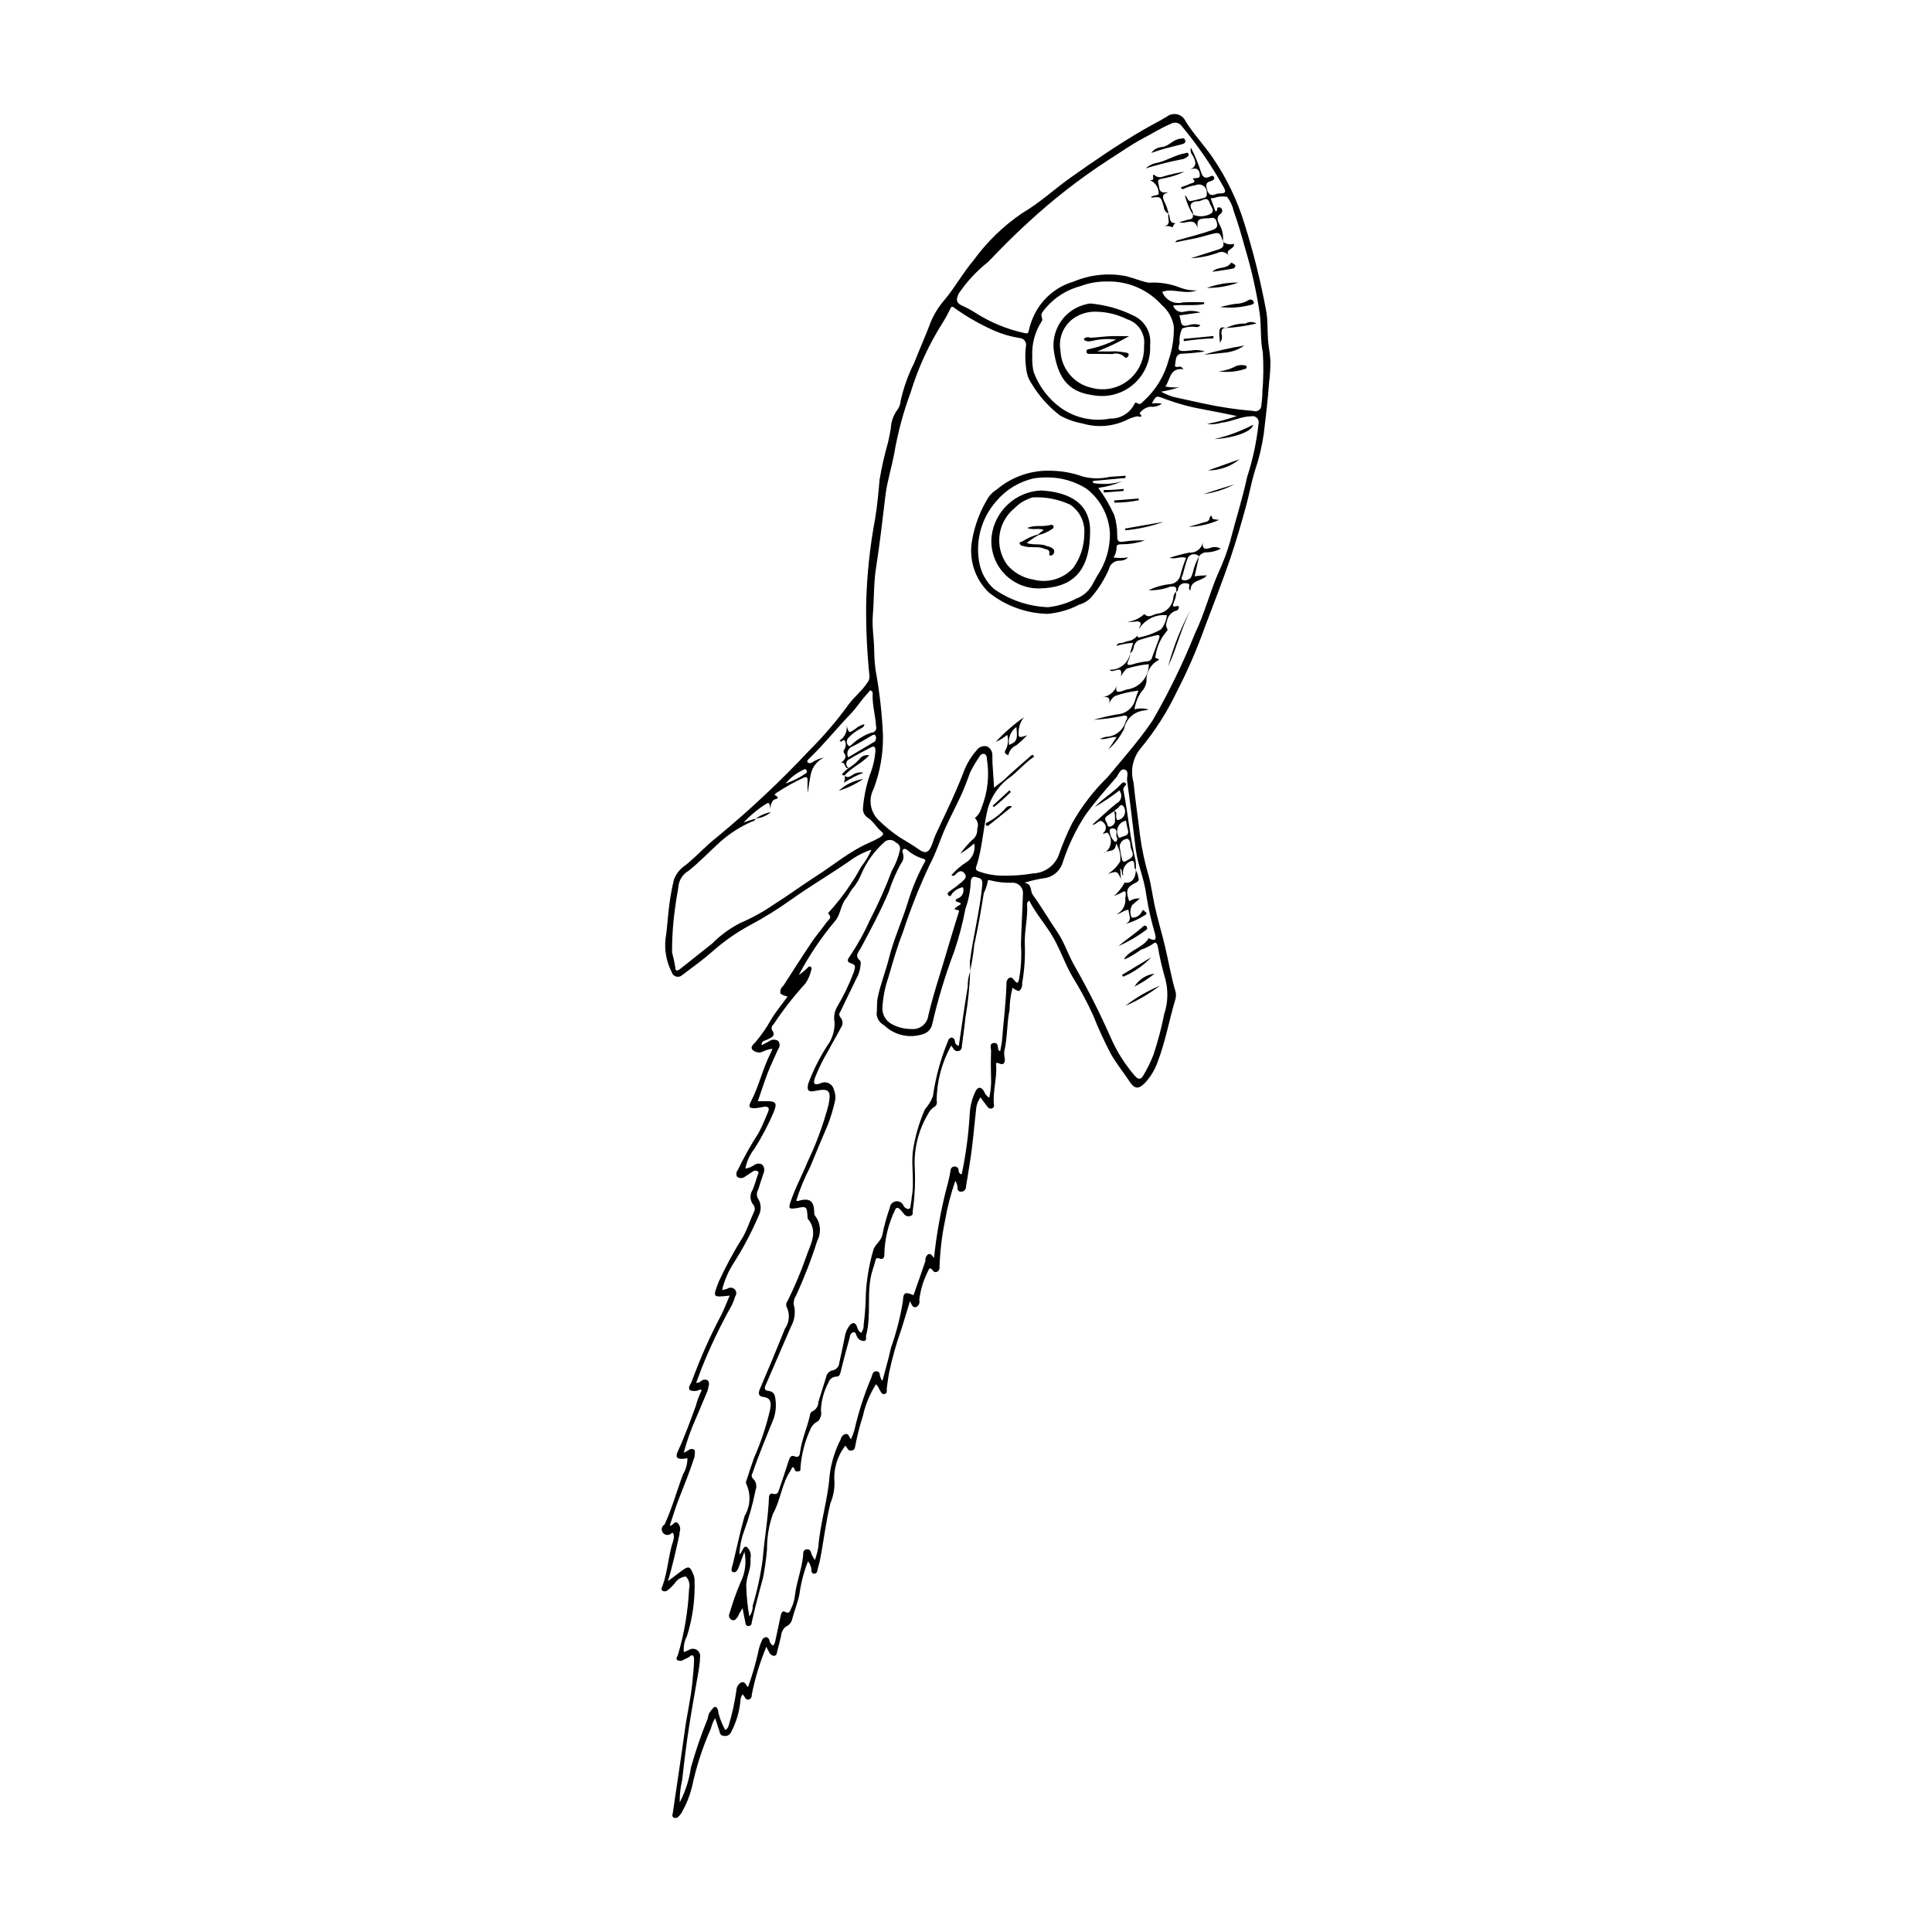 <?xml version="1.0" encoding="UTF-8"?>
<!-- The Best Svg Icon site in the world: iconSvg.co, Visit us! https://iconsvg.co -->
<svg fill="#000000" width="800px" height="800px" version="1.1" viewBox="144 144 512 512" xmlns="http://www.w3.org/2000/svg">
 <g>
  <path d="m374.93 369.17c-2.07 0.684-4.016 1.691-5.766 2.988-5.07 3.516-10.414 6.629-15.418 10.207l-0.004-0.004c-3.555 2.543-7.273 4.852-11.133 6.902-3.582 1.949-6.926 4.309-9.965 7.023-2.477 2.16-5.16 4.094-7.793 6.07-0.426 0.434-1.047 0.605-1.633 0.453-0.59-0.152-1.047-0.609-1.207-1.191-1.43-2.766-1.992-5.898-1.621-8.988 0.492-3.016 0.582-6.125 1.027-9.172 0.289-2.164 0.688-4.312 1.203-6.438 0.629-1.59 1.746-2.934 3.195-3.844 2.844-2.34 5.316-5.09 8.211-7.344 8.625-7.113 16.789-14.777 24.434-22.941 3.769-3.754 7.238-7.805 10.367-12.113 1.508-2.106 3.598-3.66 5.008-5.84h-0.004c0.426-0.48 0.641-1.113 0.59-1.75-0.664-6.402-0.957-12.84-0.879-19.273 0.191-7.531 0.984-15.035 2.371-22.441 0.582-3.43 0.875-6.91 1.188-10.379 0.57-3.363 1.328-6.695 2.266-9.973 0.242-1.195 0.512-2.383 0.711-3.586 0.062-1.719 0.629-3.379 1.629-4.781 0.57-0.727 0.91-1.613 0.977-2.535 0.773-3.496 1.98-6.879 3.59-10.074 1.418-3.621 3.023-7.168 4.383-10.824 0.918-2.18 2.184-4.195 3.754-5.965 2.727-3.301 4.789-7.07 7.547-10.324l0.004-0.004c3.551-4.906 7.934-9.16 12.949-12.559 4.551-2.644 8.434-6.297 12.727-9.348 6.215-4.414 12.508-8.727 19.09-12.57 2.133-1.246 4.359-2.356 6.488-3.633v-0.004c0.793-0.625 1.828-0.848 2.805-0.605 0.977 0.246 1.785 0.934 2.188 1.855 2.164 3.473 5.023 6.414 7.305 9.816 3.547 5.234 6.309 10.965 8.188 17.004 2.441 7.707 4.398 15.559 5.867 23.508 0.445 2.508 0.277 5.121 0.48 7.676 0.141 1.812 0.52 3.609 0.625 5.426 0 2.004-0.121 4.004-0.371 5.992-0.297 4.43-0.875 8.836-1.375 13.25v0.004c-0.473 3.359-1.262 6.672-2.359 9.883-0.949 3.051-1.488 6.223-2.332 9.32-1.297 4.758-2.676 9.484-4.266 14.152-2.062 6.055-4.418 12.012-6.672 17.984-2.098 5.894-4.594 11.641-7.473 17.199-2.582 5.418-5.836 10.492-9.68 15.102-1.988 2.512-2.637 5.832-1.738 8.91 0.434 4.637 1.18 9.262 1.695 13.902 0.488 3.68 1.266 7.316 2.32 10.879 0.676 2.481 0.977 5.023 1.512 7.519 0.824 3.852 1.984 7.629 2.891 11.465 0.93 3.949 1.578 7.961 2.766 11.855h-0.004c0.125 0.789 0.031 1.598-0.262 2.344-1.547 5.363-2.559 10.895-4.555 16.113v-0.004c-0.734 2.07-1.891 3.969-3.394 5.57-1.715 1.73-2.734 1.527-4.031-0.426-1.648-2.488-3.543-4.785-5.012-7.414-1.734-3.309-3.289-6.703-4.66-10.176-1.59-3.484-3.406-6.867-5.43-10.121-2.195-3.742-3.461-7.926-5.809-11.582-1.863-2.902-4.106-5.559-5.684-8.641-0.426 0.207-0.656 0.676-0.551 1.137 0.199 3.438-0.73 6.809-0.621 10.23h-0.004c0.156 3.512-0.078 7.027-0.695 10.488 0.098 0.777-0.191 1.555-0.773 2.086-0.672-0.082-1.289-0.391-1.758-0.875-0.52 1.906-0.789 3.875-0.797 5.856-0.781 3.641-0.527 7.422-1.422 11.062-0.039 0.605 0.008 1.215 0.145 1.809 0.094 1.152-0.234 1.938-1.551 1.328-0.984-0.453-0.742 0.316-0.723 0.668 0.195 3.434-0.914 6.785-0.625 10.223h0.004c0.082 0.199 0.078 0.426-0.012 0.625-0.09 0.195-0.258 0.348-0.465 0.418-0.414 0.164-0.887 0.023-1.148-0.34-0.633-0.816-1.238-1.652-1.93-2.582l0.004 0.004c-0.719 1.027-1.129 2.242-1.18 3.496-0.543 4.594-0.867 9.223-1.629 13.781-0.352 2.102-0.629 4.215-1.016 6.309v-0.004c0.031 0.371-0.098 0.738-0.355 1.012-0.258 0.27-0.617 0.418-0.988 0.406-1.043-0.059-0.895-0.875-0.949-1.484-0.066-0.5-0.258-0.973-0.555-1.379-1.184 3.438-2.094 6.969-2.719 10.551-0.84 4.055-1.328 8.172-1.457 12.309 0.078 0.492-0.168 0.98-0.613 1.211-0.219 0.113-0.477 0.133-0.711 0.051-0.234-0.082-0.426-0.254-0.527-0.48-0.621-0.758-0.898-0.531-1.199 0.293-1.215 2.375-1.996 4.949-2.316 7.598 0.227 0.738-0.109 1.535-0.797 1.891-0.953 0.301-1.191-0.582-1.66-1.562-0.809 2.641-1.488 4.863-2.164 7.086-1.41 3.941-2.555 7.973-3.418 12.066-0.215 1.32-0.418 2.641-0.574 3.969-0.066 0.574 0.266 1.312-0.621 1.488-0.828 0.168-0.902-0.656-1.285-1.082-0.191-0.566-0.512-1.078-0.938-1.5-1.645 2.559-2.82 5.387-3.469 8.355-0.895 2.773-1.609 5.602-2.133 8.469-0.094 0.434-0.477 0.746-0.922 0.742-0.945 0.191-1.012-0.703-1.605-1.289l-0.004 0.004c-2.152 2.746-3.184 6.211-2.879 9.691 0.023 1.938-0.355 3.859-1.109 5.644-1.215 4.977-1.762 10.051-2.75 15.051-0.176 0.895-0.488 1.758-0.672 2.648h-0.004c0.004 0.25-0.094 0.488-0.273 0.656-0.184 0.172-0.426 0.258-0.672 0.242-0.215-0.043-0.398-0.172-0.516-0.359-0.117-0.184-0.152-0.406-0.102-0.617-0.066-0.848-0.387-1.652-0.914-2.316-1.102 2.762-1.859 5.652-2.262 8.598-0.414 2.242-1.293 4.316-1.875 6.492-0.148 0.977-0.789 1.809-1.699 2.195-0.777 0.609-1.254 1.52-1.309 2.508-0.324 1.301-0.602 2.613-0.98 3.898-0.156 0.527-0.082 1.344-0.938 1.367-0.617-0.098-1.129-0.531-1.324-1.125-0.195-0.301-0.324-0.645-0.645-1.305-1.727 4.109-3.031 8.387-3.887 12.762 0.066 0.492-0.18 0.977-0.621 1.211-1.098 0.344-1.18-0.816-1.781-1.332-0.34 0.395-0.539 0.887-0.57 1.406-0.238 3.023-1.098 5.965-2.523 8.645-0.309 0.672-1.023 1.059-1.758 0.949-0.305 0.027-0.609-0.074-0.848-0.273-0.234-0.199-0.379-0.484-0.402-0.793-0.359-1.164-0.75-2.32-1.188-3.66v0.004c-0.523 0.883-0.914 1.84-1.156 2.836-2.219 4.984-3.898 10.195-5.016 15.535-0.586 2.305-1.48 4.519-2.656 6.586-0.293 0.535-0.691 1.004-1.168 1.383-0.332 0.164-0.715 0.172-1.051 0.023-0.297-0.23-0.387-0.641-0.219-0.973 1.094-7.5 2.246-14.992 3.281-22.5 0.57-4.144 1.562-8.246 1.949-12.434 0.176-1.926 0.398-3.852 0.441-5.781 0.016-0.699-0.047-2.027-1.406-0.816v0.004c-0.41 0.254-0.848 0.469-1.301 0.637-0.5 0.391-1.188 0.438-1.734 0.121-0.535-0.434 0.113-1 0.211-1.504 1.656-5.656 2.637-11.488 2.914-17.371 0.301-1.164-0.016-2.402-0.844-3.273-1.211 0.113-2.301 0.781-2.953 1.805-0.543 0.656-1.152 1.254-1.812 1.789-0.363 0.352-0.906 0.445-1.367 0.238-0.609-0.371-0.227-0.895-0.074-1.309 1.43-3.902 1.535-8.121 2.863-12.051h-0.004c0.23-0.637 0.223-1.34-0.027-1.969-0.117-0.051-0.238-0.07-0.363-0.059-0.281 0.344-0.699 0.547-1.145 0.555-0.445 0.004-0.867-0.188-1.156-0.527-0.289-0.336-0.41-0.789-0.336-1.227 0.078-0.438 0.348-0.82 0.734-1.039 1.992-4.316 3.227-8.91 4.906-13.34v0.004c0.754-1.281 1.145-2.738 1.141-4.223-0.402 0.082-0.809 0.141-1.215 0.176-1.633 0.059-2.023-0.461-1.32-1.992 1.812-3.934 3.281-7.996 4.762-12.055h0.004c0.363-1.406 0.875-2.769 1.527-4.07-0.09-0.117-0.199-0.211-0.328-0.277-0.844 0.484-1.863 0.559-2.769 0.199-0.684-0.707 0.301-1.672 0.559-2.496 2.215-6.074 4.848-11.984 7.883-17.691 0.746-1.574 1.375-3.203 2.086-4.879-4.598 0.508-4.508 0.543-2.894-3.672l-0.004-0.004c1.91-4.152 4.09-8.176 6.527-12.047 1.156-2.141 1.859-4.441 2.891-6.617v0.004c0.254-0.59 0.148-1.27-0.273-1.75-0.898-1.133-0.965-2.715-0.164-3.918 0.52-1.223 0.883-2.516 1.285-3.785 0.117-0.371 0.535-0.809 0.047-1.156v-0.004c-0.375-0.234-0.855-0.223-1.223 0.031-0.727 0.445-1.414 0.949-2.137 1.398v0.004c-0.598 0.473-1.438 0.496-2.059 0.051-0.34-0.598-0.266-1.344 0.188-1.863 1.613-3.352 3.434-6.598 5.453-9.719 0.984-1.812 1.746-3.746 2.555-5.648 0.438-1.027 0.027-1.504-1.078-1.34-0.723 0.105-1.434 0.297-2.156 0.352-1.727 0.125-2.106-0.258-1.312-1.77 2.191-4.172 3.125-8.844 5.316-13.004 0.141-0.312 0.262-0.637 0.367-0.965-0.977 0.129-1.922 0.43-2.797 0.887-0.895 0.262-1.863 0.016-2.523-0.645-0.594-0.754 0.328-1.406 0.836-1.992h0.004c1.535-1.824 2.894-3.785 4.066-5.859 1.281-2.188 2.945-4.152 4.445-6.223v-0.004c-0.684-0.109-1.332-0.375-1.895-0.781-0.16-0.797 0.148-1.617 0.797-2.109 2.5-3.906 5-7.812 7.586-11.66 1.191-1.77 2.625-3.375 3.848-5.125 0.422-0.602 1.578-1.176 0.5-2.223-0.238-0.23 0.16-0.52 0.367-0.738 3.211-3.586 5.996-7.531 8.297-11.758 1.098-1.383 2.008-2.902 2.707-4.519zm-5.988-21.648c-1.316 0.496-0.727-2-2.234-1.289 1.035-0.621 1.738-1.656 1.145-2.43-0.562-0.727-0.211-0.895 0.02-1.398 0.34-0.645 0.355-1.414 0.035-2.074-0.398-0.715-0.816 0.707-1.414-0.059v0.004c1.336-0.852 2.07-2.394 1.891-3.969 0.57 2.062 0.562 2.051 2.32 0.832v0.004c0.684-0.594 1.496-1.016 2.375-1.234-0.047 0.48-0.355 0.895-0.801 1.074-1.32 0.641-2.508 1.523-3.496 2.606-0.477 0.527-0.508 1.312-0.074 1.875 0.492 0.656 0.949-0.18 1.316-0.426 1.434-1.281 3.106-2.266 4.926-2.891 0.406 0.008 0.793-0.184 1.035-0.516 0.242-0.328 0.309-0.758 0.172-1.145-0.145-2.863-1.023-5.644-0.902-8.531v0.004c0.082-0.375-0.086-0.754-0.414-0.945-0.418-0.145-0.547 0.363-0.793 0.609-1.719 1.738-3 3.891-4.656 5.602-3.731 3.859-7.07 8.074-10.941 11.793-0.316 0.301-0.738 0.637-0.387 1.047h-0.004c0.367 0.254 0.855 0.238 1.199-0.043 0.949-0.621 2.008-1.047 3.121-1.25-1.742 0.789-3.019 2.34-3.461 4.203-0.367 1.715-0.645 3.445-0.824 5.191-0.109-1.078-0.137-2.164-0.09-3.246 0.051-1.016-0.273-1.172-1.172-0.758-2.375 1.109-4.668 2.387-6.859 3.828-0.27 0.176-0.895 0.551-0.57 0.738 1.668 0.953-0.039 1.02-0.344 1.227h-0.004c-0.594 0.605-0.906 1.434-0.859 2.285-0.293-0.684-0.09-1.922-1.156-1.207-2.215 1.383-4.231 3.059-6 4.977 1.059-0.434 2.152-0.785 3.266-1.047l-0.031-0.039c-0.125 0.422-0.492 0.723-0.926 0.766-3.023 1.305-5.82 3.074-8.297 5.242-2.91 2.582-5.547 5.453-8.621 7.875-1.34 0.789-2.281 2.113-2.586 3.641-0.184 1.824-0.656 3.617-0.836 5.441-0.625 4.141-0.93 8.328-0.906 12.516 0.367 1.352 0.66 2.719 0.871 4.102-0.043 1.012 0.754 0.688 1.27 0.281 2.82-2.227 5.625-4.477 8.445-6.707 2.199-2.211 4.727-4.062 7.496-5.488 3.137-1.332 6.125-2.981 8.926-4.922 3.875-2.441 7.598-5.191 11.477-7.68 3.879-2.492 7.465-5.414 11.555-7.602 1.621-0.867 3.348-1.484 4.926-2.402 0.5-0.289 1.406-0.93 0.715-1.449-1.449-1.094-2.262-2.809-3.719-3.762-0.965-0.555-1.504-1.641-1.363-2.746 0.246-2.906 0.836-5.777 1.758-8.543 0.852-2.098 1.371-4.312 1.535-6.57-0.027-1.18-0.414-1.273-1.297-0.797-1.879 1.008-3.812 1.934-5.609 3.07-0.461 0.191-0.777 0.621-0.82 1.121-0.043 0.496 0.199 0.977 0.621 1.242zm91.223-146.58c-0.992-1.59-1.719-3.324-2.16-5.144 0.816 0.336 0.586 1.625 1.582 1.469 1.191-0.191 2.352-0.551 3.527-0.828v0.004c0.246-0.051 0.457-0.199 0.586-0.41 0.133-0.211 0.168-0.469 0.102-0.707 0.125-0.77-0.191-1.547-0.816-2.019-0.621-0.469-1.457-0.555-2.164-0.223-1.027 0.148-2.027 0.445-2.969 0.887-0.371 0.219-0.688 0.27-0.895-0.336 0.816-0.305 1.668-0.559 2.457-0.945 0.484-0.238 1.816-0.238 0.676-1.316 0.582-0.418 1.895 0.238 1.871-0.961-0.031-1.582-0.996-2.156-2.738-1.418 2.281-0.957 1.562-2.309 0.91-3.707l-0.004-0.004c-0.535-0.574-0.734-1.391-0.523-2.148 1.098 2.133 2.012 4.359 2.734 6.644 0.371 0.98 0.812 1.59 1.988 1.156 0.457-0.168 1.137-0.711 1.414 0.066 0.223 0.625-0.488 0.879-0.992 1.027-1.07 0.312-1.23 0.809-0.945 1.949 0.406 1.633 1.086 2.078 2.598 1.402 0.352-0.105 0.723-0.145 1.09-0.117 1.277-0.047 1.457-0.398 0.809-1.621h0.004c-3.207-5.738-6.938-11.172-11.141-16.23-0.672-0.938-1.953-1.191-2.93-0.582-2.512 1.066-4.832 2.527-7.238 3.797-3.168 1.672-6.109 3.766-9.145 5.691v0.004c-7.68 4.977-14.914 10.613-21.621 16.84-3.582 3.258-6.977 6.699-10.312 10.199l0.004-0.004c-3.019 2.383-5.656 5.211-7.824 8.387-0.82 1.629-0.734 2.566 0.977 3.312v-0.004c1.227 0.547 2.406 1.188 3.531 1.922 3.941 2.504 8.297 4.293 12.863 5.285 0.73 0.164 1.008 0.203 1.184-0.703h-0.004c0.285-1.301 0.711-2.566 1.273-3.769 2.027-4.445 5.891-7.785 10.578-9.156 4.352-1.836 9.148-2.352 13.789-1.477 2.051 0.5 4.023 1.348 6.086 1.77 2.852-0.195 5.711 0.254 8.367 1.309 1.398 0.535 2.891 0.781 4.387 0.727-3.141 1.219-6.312-0.688-9.121 0.387h-0.004c0.844 2.211 3.231 3.418 5.508 2.785 1.855-0.121 3.723-0.023 5.586-0.023l0.012 0.469c-2.664 0.543-5.434 0.07-8.23 0.398l0.004-0.004c0.383 1.246 1.676 1.973 2.934 1.648 1.43-0.363 2.93-0.297 4.32 0.184l-5.609 0.777h0.004c0.137 0.418 0.25 0.844 0.336 1.273 0.184 1.375 0.711 1.777 2.184 1.32 0.992-0.352 2.07-0.348 3.059 0.008-0.223 0.301-0.566 0.484-0.938 0.504-1.309-0.223-2.648-0.098-3.891 0.367-0.562 1.211-0.797 2.551-0.684 3.879-0.551 1.91-0.328 2.137 1.605 2.09l-0.004 0.004c0.48-0.074 0.965-0.121 1.453-0.141 1.219-0.219 2.477-0.129 3.656 0.258-1.93 0.297-3.875 0.492-5.828 0.582-2.051-0.02-1.797 1.59-2.039 2.68-0.344 1.559 1.129 0.422 1.602 0.867 0.121 0.113 0.25 0.223 0.633 0.559-3.797-0.418-3.481 2.773-4.863 4.609 1.207 0.215 2.438 0.281 3.66 0.207-1.566 0.5-3.168 0.887-4.789 1.156 1.012 0.551 2.07 1.004 3.164 1.359 2.719 0.566 5.418 1.227 8.141 1.785v-0.004c4.336 0.945 8.727 1.602 13.148 1.961 0.52 0.191 1.105 0.098 1.539-0.25 0.438-0.344 0.66-0.891 0.594-1.441 0.184-1.145 0.273-2.301 0.277-3.461 0.285-3.41 0.324-6.84 0.121-10.258-0.723-3.387-0.367-6.984-0.828-10.445-0.859-5.711-2.117-11.352-3.766-16.883-0.965-3.449-1.926-6.891-3.141-10.258-0.301-1.363-0.895-2.644-1.746-3.746-1.16-0.207-2.356-0.102-3.465 0.305-0.293 0.012-0.582 0.051-0.867 0.113l1.246 3.414c0.883-0.086 0.062-1.031 0.828-1.035 0.375-0.082 0.754 0.121 0.887 0.48 0.191 0.41 0.07 0.895-0.281 1.168-1.391 0.969-0.812 2.07-0.227 3.164 0.691 1.316 0.953 2.816 0.75 4.289l0.031-0.031c-0.777-2.418-0.82-2.582-3.316-1.922-1.645 0.434-3.269 0.938-4.949 1.238-1.426 0.258-2.84 0.57-4.363 0.879h0.004c0.129-0.348 0.449-0.59 0.816-0.621 3.047-0.859 6.121-1.613 9.109-2.684 1.348-0.484 1.344-1.176 0.961-2.332-0.41-1.234-1.324-0.766-2.047-0.75-2.828 0.062-3.117 0.316-2.934 2.59-0.91-3.113-3.137-0.836-4.828-1.547 1.062-0.301 1.863-0.586 2.688-0.742 0.309 0 0.594-0.152 0.766-0.406 0.176-0.25 0.215-0.57 0.109-0.859 1.617 0.699 3.477 0.562 4.973-0.375 0.859-0.93-0.254-1.816-0.508-2.695-0.594-2.031-2.09-0.438-3.043-0.469-1.195-0.039-2.856 0.57-1.512 2.539h-0.004c0.125 0.344 0.176 0.707 0.152 1.07zm-59.113 200.62c0.07-0.84 0.051-1.68-0.051-2.516 0.859-6.883 2.684-13.602 3.309-20.535 0.164-1.812-0.668-1.742-1.609-2.055-1.359-0.445-1.457 0.941-1.441 1.469h-0.004c-0.141 2.359-0.613 4.688-1.406 6.91-0.719 3.82-1.707 7.582-2.957 11.258-2.379 6.297-4.332 12.742-5.84 19.301-0.211 1.082-0.926 1.996-1.918 2.469-3.738 1.484-7.996 0.625-10.867-2.191-1.109-0.562-1.848-1.66-1.953-2.898 0.176-1.438-0.012-2.887 0.281-4.344 0.719-3.59 2.113-6.981 2.988-10.496 1.285-5.172 3.547-9.977 5.078-15.047 1.086-3.539 2.519-6.965 4.285-10.219 0.172-0.324 0.656-0.871-0.262-1.078-1.586-0.457-3.051-1.262-4.281-2.359-0.266-0.219-0.613-0.305-0.945-0.234-0.312 0.227-0.41 0.652-0.234 0.992 0.398 0.988 0.207 2.117-0.496 2.918-1.293 2.348-2.356 4.816-3.176 7.367-2.148 5.113-4.766 9.973-7.367 14.848-0.625 1.172-1.84 2.16-0.23 3.469 0.148 0.332 0.191 0.703 0.113 1.059-0.09 1.281-0.465 2.527-1.098 3.644-1.43 2.902-2.82 5.82-4.227 8.734v0.004c-0.391 0.422-0.418 1.062-0.07 1.52 0.75 0.777 0.812 1.984 0.152 2.836-1.043 2.047-2.262 4.008-3.316 6.051-1.383 2.297-2.566 4.707-3.547 7.207-0.332 1.035-0.621 2.156 1.359 1.504l0.004-0.004c0.691-0.387 1.527-0.418 2.25-0.094 0.723 0.328 1.25 0.977 1.418 1.75 0.43 1.031 0.512 2.172 0.234 3.25-0.473 2.023-1.074 4.012-1.809 5.957-1.613 3.738-3.172 7.504-4.723 11.27-1.48 2.848-2.711 5.824-3.676 8.887 0.27 0.168 0.613 0.16 0.875-0.023 2.707-0.668 3.769 0.145 3.887 2.914-0.051 0.359 0.004 0.727 0.16 1.055 1.531 1.902 1.785 4.535 0.648 6.691-1.582 4.992-3.481 9.879-5.676 14.633-0.445 0.668-0.641 1.469-0.559 2.266 0.535 1.965 0.273 4.059-0.723 5.836-2.195 5.027-4.356 10.07-6.535 15.105-0.395 0.914-0.961 1.82 0.762 2.004 0.773 0.086 1.395 0.676 1.52 1.445 0.391 1.867 0.297 3.805-0.266 5.629-1.965 4.918-4.039 9.797-5.738 14.816h-0.004c-0.281 0.418-0.199 0.984 0.191 1.309 0.828 0.789 1.094 2 0.668 3.062-0.727 3.711-1.75 7.356-3.055 10.902-0.73 1.973-1.145 4.047-1.234 6.148 0.898-0.621 0.926-2.363 1.918-2.023h0.004c0.883 0.703 1.285 1.852 1.039 2.957 0.004 0.367-0.016 0.738-0.012 1.105 0.027 2.246-1.254 4.176-1.117 6.609 0.082 2.606 0.355 5.199 0.812 7.762 0.617-0.812 0.93-1.816 0.887-2.836 1.223-4.07 2.117-8.23 2.672-12.441 0.438-5.445 1.445-10.832 1.645-16.305 0.023-0.609 0.336-1.148 1.043-0.926 1.215 0.379 1.426-0.453 1.695-1.262 0.832-2.481 1.68-4.953 2.473-7.445 0.242-0.766 0.578-1.594 1.441-1.246 1.484 0.598 1.504-0.469 1.617-1.27 0.48-3.402 1.973-6.527 2.652-9.871h0.004c0.055-0.293 0.238-0.551 0.5-0.699 1.027-0.438 1.688-1.453 1.672-2.566 0.68-2.211 1.402-4.406 2.066-6.617v-0.004c0.16-0.859 0.828-1.535 1.688-1.707 0.988-0.184 1.727-1.016 1.781-2.019 0.531-2.312 1.023-4.633 1.477-6.961h-0.004c0.164-1.031 0.574-2.004 1.199-2.836 0.672-0.84 1.449-1.164 2.023 0.211 0.117 0.684 0.508 1.293 1.086 1.68 0.5-0.617 0.746-1.402 0.684-2.199 0.348-2.711 0.543-5.441 0.574-8.172 0.211-3.844 0.852-7.652 1.914-11.352 0.379-1.777 2.188-2.543 2.488-4.414 0.484-2.387 1.137-4.738 1.945-7.035 0.074-0.836 0.691-1.527 1.516-1.691 0.824-0.164 1.66 0.234 2.051 0.977 0.223 0.582 0.754 0.988 1.375 1.055 0.73-0.164 0.5-1.031 0.668-1.586h-0.004c0.102-0.539 0.172-1.082 0.215-1.629 0.723-3.93-0.133-7.883 0.258-11.852 0.551-3.918 1.641-7.742 3.231-11.363 0.898-1.012 1.613-2.168 2.109-3.426 0.707-5.004 2.039-9.902 3.973-14.578 0.07-0.496 0.434-0.902 0.918-1.027 0.508 0.043 0.91 0.449 0.945 0.961 0 0.609 0.438 1.137 1.039 1.242 0.773-5.227 1.477-10.445 2.359-15.641v0.004c-0.043-1.375 0.176-2.742 0.648-4.035-0.148 4.098-0.57 8.176-1.258 12.215-0.25 2.539-0.637 5.062-0.957 7.594v0.004c0.082 0.57-0.289 1.105-0.852 1.23-0.555 0.141-1.137-0.129-1.383-0.648-0.172-0.277-0.359-0.547-0.562-0.805-2.512 4.473-3.844 9.508-3.871 14.637 0.219 0.719-0.145 1.484-0.844 1.77-0.594 0.426-1.07 1-1.387 1.66-2.637 4.379-3.879 9.461-3.562 14.562 0.172 3.746-0.012 7.496-0.547 11.203-0.098 0.477 0.285 1.023-0.551 1.309-0.633 0.277-1.371 0.07-1.77-0.496-0.363-0.414-0.672-0.879-1.07-1.254-0.457-0.43-1.008-0.609-1.285 0.176h-0.004c-1.785 3.684-2.758 7.711-2.848 11.809 0.078 1.016-0.566 1.359-1.145 1.117-1.047-0.438-1.121 0.105-1.301 0.824-0.195 0.77-0.461 1.52-0.695 2.277-1.75 5.629-0.172 11.59-1.688 17.254-0.141 0.527 0.344 1.289-0.551 1.457-0.812 0.023-1.555-0.453-1.867-1.203-0.312-0.391-0.219-1.238-0.992-1.125-0.535 0.199-0.895 0.711-0.898 1.281-0.848 3.051-1.684 6.106-2.422 9.188-0.184 0.758-0.387 1.336-1.211 1.309v-0.004c-0.938 0.035-1.754 0.66-2.031 1.559-1.219 2.273-1.902 4.793-2.004 7.371 0.254 1.027-0.035 2.113-0.77 2.883-0.961 0.461-1.711 1.277-2.086 2.277-1.434 3.168-2.301 6.566-2.562 10.035-0.027 0.441 0.145 0.895-0.488 0.957-0.344 0.035-0.809 0.16-0.965-0.285-0.582-1.672-0.879-0.32-1.18 0.121-2.359 3.484-2.606 7.812-4.68 11.48h0.004c-1.055 2.996-1.582 6.152-1.555 9.328-0.211 2.508-0.555 5.004-1.027 7.477-1.09 3.965-2.152 7.934-3.027 11.949h-0.004c0.059 0.43-0.219 0.828-0.641 0.93-0.238 0.07-0.5 0.023-0.699-0.129s-0.316-0.387-0.312-0.637c-0.281-1.289-0.504-2.59-0.758-3.93v-0.004c-0.496 0.684-0.91 1.418-1.238 2.191-0.418 0.496-0.734 1.242-1.602 0.91-0.32-0.137-0.57-0.398-0.688-0.727-0.121-0.324-0.098-0.688 0.059-0.996 0.801-2.801 1.777-5.551 2.922-8.23 1.25-2.516 1.613-5.379 1.027-8.121-0.484 1.324-0.859 2.383-1.266 3.434-0.344 0.895-0.695 2.242-1.734 1.965-0.809-0.215-0.211-1.535-0.027-2.289 1.012-4.188 1.887-8.406 3.062-12.566v-0.004c1.594-2.637 1.738-5.898 0.391-8.668-0.047-0.301 0.008-0.605 0.156-0.875 0.648-1.973 1.266-3.957 1.977-5.91v0.004c1.82-4.117 3.246-8.402 4.254-12.789 0.234-1.449 0.477-3.078-1.848-3.332-1.098-0.117-1.406-0.836-0.898-2.019 2.285-5.32 4.508-10.668 6.664-16.043h-0.004c1.23-1.73 1.391-4 0.414-5.883-0.164-0.531-0.043-1.109 0.316-1.531 1.816-3.672 3.414-7.441 4.785-11.301 1.016-3.312 3.539-6.789 0.582-10.414-0.066-0.105-0.098-0.23-0.094-0.355-0.176-3.016-0.176-3.016-3.019-2.469-0.059 0.012-0.121 0.012-0.184 0.02-1.652 0.254-1.867 0.008-1.355-1.547 1.223-3.727 3.109-7.168 4.582-10.789h-0.004c2.316-4.828 4.168-9.867 5.531-15.047 0.77-3.836 0.176-4.5-3.586-3.707-1.754 0.371-2.195-0.141-1.797-1.906h0.004c1.309-3.531 3-6.91 5.043-10.074 1.312-1.777 2-3.941 1.953-6.152-0.285-1.414-0.055-2.883 0.652-4.141 1.738-2.922 3.215-5.988 4.414-9.168 0.234-0.832 0.816-1.922-0.492-2.293-1.465-0.414-1.219-1.027-0.547-1.945 2.066-3.078 3.867-6.328 5.383-9.711 2.18-4.227 4.109-8.574 5.789-13.023 0.98-1.688 1.695-3.516 2.113-5.422 0.191-0.836-0.262-1.68-1.059-1.988-0.723-0.766-1.883-0.918-2.777-0.371-2.856 2.445-5.09 5.531-6.523 9.004-0.496 1.16-1.145 2.25-1.922 3.242-0.875 0.895-1.293 2.086-2.039 2.996-1.473 1.793-1.375 4.273-2.918 5.973-3.688 4.398-6.894 9.18-9.57 14.258 0.832-0.551 1.605-1.188 2.309-1.898 0.16-0.273 0.48-0.414 0.789-0.34 0.281 0.152 0.391 0.508 0.242 0.793-0.285 1.309-0.816 2.551-1.559 3.664-3.098 3.383-5.926 7.008-8.453 10.84-0.445 0.336-0.629 0.914-0.465 1.445 1.254 1.715-0.215 2.094-1.246 2.617-0.66 0.336-1.586 0.32-1.434 1.48 0.723-0.387 1.363-0.742 2.012-1.07v0.004c0.707-0.535 1.684-0.543 2.402-0.027 0.461 0.68 0.422 1.578-0.098 2.211-0.891 2.062-1.898 4.078-2.711 6.172-0.941 2.426-1.719 4.918-2.621 7.539 0.906 0 1.637-0.004 2.367 0 2.359 0.012 2.781 0.473 1.895 2.727v0.004c-1.453 3.43-3.188 6.738-5.188 9.887-1.215 1.527-2.039 3.336-2.398 5.258 0.879-0.152 1.715-0.496 2.445-1.004 0.617-0.422 1.43-0.434 2.059-0.023 0.492 0.574 0.637 1.367 0.379 2.078-0.527 1.496-1 3.012-1.477 4.527-0.422 0.676-0.465 1.523-0.113 2.242 0.93 1.391 1.02 3.18 0.234 4.66-1.844 4.324-4.043 8.492-6.57 12.457-1.445 2.215-2.5 4.66-3.121 7.234 0.469-0.059 0.93-0.172 1.371-0.34 0.629-0.438 1.48-0.355 2.008 0.195 0.473 0.516 0.508 1.293 0.086 1.848-0.223 0.762-0.504 1.5-0.84 2.219-3.086 5.5-5.809 11.195-8.148 17.055-0.422 1.207-0.895 2.394-1.352 3.625l-0.004-0.004c0.504 0.039 1-0.148 1.355-0.512 0.488-0.379 1.16-0.434 1.703-0.141 0.383 0.422 0.477 1.027 0.234 1.543-0.051 0.48-0.168 0.957-0.34 1.41-0.953 2.305-1.926 4.602-2.914 6.894-1.367 3.012-2.481 6.133-3.328 9.332 0.414-0.172 0.816-0.383 1.195-0.629 0.359-0.352 0.887-0.469 1.359-0.293 0.68 0.289 0.32 0.961 0.359 1.461 0 0.367-0.074 0.727-0.215 1.062-1.148 3.453-2.484 6.832-3.832 10.215-0.973 2.434-1.711 4.965-2.57 7.496 0.926 0.055 1.207-1.34 2.019-0.738v-0.004c0.707 0.633 0.941 1.637 0.586 2.512-0.043 0.172 0.012 0.371-0.027 0.543-0.918 4.121-1.801 8.254-3.062 12.402 1.309-0.98 2.504-1.887 3.707-2.777 1.75-1.297 2.168-1.176 2.988 0.902l0.004 0.004c0.203 0.434 0.32 0.906 0.355 1.387 0.203 5.078-0.473 10.156-1.992 15.004-0.703 1.316-0.992 2.809-0.836 4.293 0.465-0.195 0.863-0.344 1.25-0.523h-0.004c0.637-0.461 1.484-0.496 2.152-0.086 0.668 0.41 1.02 1.184 0.895 1.957-0.043 1.191-0.172 2.375-0.379 3.547-0.836 4.981-1.785 9.941-2.547 14.93-0.711 4.664-1.305 9.348-1.809 14.039-0.469 1.953-0.691 3.957-0.66 5.965 1.512-2.879 2.516-6.004 2.965-9.227 1.25-4.434 2.746-8.793 4.481-13.059 0.062-0.738 0.348-1.441 0.812-2.016 0.434-0.391 0.707-1.234 1.395-0.969v-0.004c0.395 0.379 0.605 0.91 0.582 1.457 0.406 1.617 1.023 3.176 1.84 4.633 0.414-0.219 0.719-0.59 0.855-1.035 0.949-3.106 1.648-6.277 2.094-9.492 0.023-0.859 0.496-1.648 1.25-2.07 1.156-0.43 1.223 0.832 1.844 1.207 1.051-2.953 1.93-5.965 2.637-9.02 0.191-1.137 0.535-2.242 1.023-3.293 0.145-0.48 0.555-0.84 1.051-0.922 0.508 0.047 0.91 0.449 0.953 0.957 0.137 0.551 0.48 1.027 0.957 1.332 0.344-0.402 0.562-0.898 0.625-1.422 0.438-2.152 0.945-4.289 1.375-6.441 0.145-0.727 0.402-1.551 1.188-1.113 1.141 0.633 1.297-0.242 1.566-0.797h-0.004c0.543-1.09 0.891-2.266 1.035-3.477 0.43-3.863 2.047-7.504 2.231-11.426 0.012-0.453 0.371-0.824 0.828-0.852 0.504-0.137 1.023 0.156 1.172 0.656 0.215 0.777 0.578 1.512 1.066 2.152 0.402-1.098 0.707-2.231 0.906-3.383 0.488-6.441 2.559-12.625 3.004-19.07h0.004c0.41-3.332 1.402-6.566 2.938-9.555 0.117-0.684 0.629-1.234 1.305-1.398 0.879-0.082 0.879 0.848 1.41 1.41 0.363-0.793 0.672-1.617 0.914-2.461 1.086-4.762 2.586-9.418 4.492-13.914 0.27-0.676 0.301-1.719 1.418-1.645 1.062 0.07 0.656 1.16 1.051 1.707 0.152 0.211 0 0.598 0.496 0.711 0.75-2.883 1.602-5.731 2.223-8.625v0.004c1.422-4.012 2.484-8.141 3.164-12.336 0.086-2.383 0.602-2.59 2.816-1.625 1.059-3.027 2.137-6.047 3.164-9.086h0.004c-0.102-0.664 0.16-1.328 0.691-1.742 0.891-0.391 1.094 0.621 1.582 0.887 0.652-6.172 1.75-12.285 3.277-18.301 0.461-1.574 0.828-3.18 1.098-4.801 0-0.574 0.461-1.043 1.035-1.055 0.273-0.027 0.551 0.062 0.758 0.242 0.207 0.184 0.332 0.445 0.34 0.723-0.051 0.523 0.301 1 0.816 1.105 1.121-5.293 1.836-10.668 2.133-16.07 0.117-2.066 0.641-4.09 1.539-5.953 0.625-1.223 1.445-1.215 2.203-0.082h0.004c0.254 0.75 0.754 1.395 1.418 1.824 0.297-1.328 0.465-2.684 0.508-4.043-0.082-2.797-0.102-5.598-0.016-8.395 0.023-0.715-0.559-1.988 0.77-2.094 1.262-0.102 0.914 1.184 1.191 1.914l0.004-0.004c0.137 0.113 0.289 0.199 0.457 0.258 0.176-1.035 0.418-2.012 0.496-3 0.383-4.934 1.031-9.848 1.164-14.801-0.082-0.625 0.188-1.246 0.703-1.613 0.75-0.387 1.07 0.352 1.461 0.766 0.711 0.754 0.875 0.707 1.172-0.383l-0.004 0.004c0.543-3.051 0.715-6.156 0.508-9.25 0.109-4.449 0.387-8.895 0.523-13.344h0.004c0.082-0.805-0.195-1.602-0.758-2.184s-1.352-0.883-2.156-0.832c-1.887 0.07-3.777-0.133-5.609-0.602-0.355-0.105-0.855-0.254-0.812 0.301h0.004c-0.219 1.062-0.57 2.098-1.047 3.074-0.719 4.637-1.566 9.25-2.551 13.844v-0.004c-0.23 2.359-0.605 4.699-1.121 7.012zm50.863-150.59c-0.895 0.66-2.008 0.949-3.109 0.801-1.141 0.176-2.156 0.82-2.805 1.777 1.324 1.398-0.426 0.738-0.613 0.777v-0.004c-0.777 0.156-1.539 0.395-2.269 0.711-3.758 1.98-8.145 2.41-12.219 1.199-2.074-0.375-4.078-1.082-5.934-2.09-3.023-2.293-5.578-5.144-7.531-8.398-0.598-0.84-1.027-1.785-1.266-2.785-0.469-2.336-0.57-4.731-0.301-7.098 0.145-0.523 0.039-1.086-0.277-1.531-0.32-0.441-0.824-0.715-1.367-0.746-2.394-0.371-4.731-1.062-6.945-2.043-3.656-1.641-7.141-3.641-10.402-5.969-0.645-0.57-0.797-0.188-1.043 0.262-0.625 1.328-1.332 2.613-2.121 3.848-3.574 5.664-6.379 11.777-8.344 18.18-1.961 5.285-3.43 10.738-4.387 16.293-0.684 3.719-1.859 7.344-2.324 11.078-0.789 6.34-1.457 12.711-2.469 19-0.688 4.289-0.523 8.535-0.883 12.793-0.27 3.246 0.379 6.461 0.371 9.703h0.004c0.023 1.633 0.145 3.262 0.363 4.879 1.043 5.695 1.695 11.457 1.953 17.246 0.078 4.828-0.754 9.633-2.457 14.156-1.469 2.734-0.957 6.109 1.254 8.289 1.727 1.711 3.617 3.25 5.637 4.602 1.766 1.027 3.535 2.133 5.234 3.309 1.387 0.961 2.312 0.812 3.039-0.73 0.488-1.035 0.738-2.18 1.219-3.219 2.527-5.461 5.227-10.84 7.367-16.48v-0.004c0.793-2.176 1.984-4.188 3.512-5.93 0.605-0.895 1.707-1.316 2.758-1.047 0.969 0.465 1.535 1.492 1.414 2.562 0.062 0.547-0.008 1.105 0.023 1.656 0.133 2.156 0.281 4.309 0.445 6.769 1.004-0.945 1.926-1.465 2.723-2.223 2.25-2.137 4.617-4.148 6.945-6.203 0.215-0.191 0.457-0.5 0.754-0.133 0.324 0.402-0.102 0.504-0.324 0.656-2.004 1.418-3.609 3.293-5.508 4.828v-0.004c-3.023 2.031-5.238 5.059-6.258 8.555-1.238 5.133-1.402 10.457-3.086 15.484-0.266 0.793 0.227 1.023 0.898 1.266h0.004c1.828 0.645 3.746 0.996 5.684 1.043 2.867 0.082 5.738-0.121 8.566-0.602 3.023-0.117 5.684-2.039 6.742-4.875 0.988-2.871 2.168-5.672 3.527-8.387 2.547-4.531 5.734-8.668 9.461-12.289 4.039-4.906 8.289-9.633 11.848-14.918 4.293-7.426 8.055-15.141 11.254-23.098 2.492-5.133 3.891-10.742 6.156-15.996h0.004c1.266-2.703 2.32-5.5 3.148-8.371 1.453-5.711 3.281-11.32 4.516-17.098 1.492-4.566 2.504-9.281 3.016-14.062 0.16-0.562 0.008-1.168-0.398-1.59-0.41-0.422-1.012-0.594-1.578-0.449-2.731 0.043-5.129 1.43-7.785 1.688h-0.004c-1.266 0.395-2.602 0.516-3.918 0.344 2.703-0.504 5.363-1.203 7.957-2.102-2.891-0.594-5.734-1.172-8.578-1.699-3.527-0.609-6.992-1.539-10.352-2.777-2.457-0.941-2.402-1.078-3.602 1.133 0.883-0.09 1.777-0.07 2.66 0.062zm-9.844 147.26v0.004c-0.047-0.07-0.082-0.148-0.102-0.23 1.668-2.406 4.977-2.848 6.496-5.434h-0.004c0.066 0.082 0.145 0.152 0.234 0.211 2.062 0.918 1.574-0.594 1.34-1.531-0.965-3.273-1.715-6.606-2.246-9.98-0.473-4.117-2.242-7.953-2.777-12.059-0.793-6.098-1.438-12.215-2.316-18.297-0.145-0.996 0.605-2.574-0.605-2.957-1.215-0.387-1.598 1.273-2.262 2.047-2.863 3.328-5.797 6.625-8.336 10.191v0.008c-2.41 3.758-4.344 7.801-5.754 12.035-0.539 2.172-2.234 3.863-4.406 4.394-1.98 0.266-3.934 0.699-5.84 1.293 2.148 0.387 1.441 2.152 2.203 3.207 2.309 3.199 4.301 6.621 6.523 9.883 1.832 2.691 2.785 5.809 4.352 8.609l-0.004 0.004c3.598 6.273 6.867 12.73 9.785 19.344 1.613 3.695 3.777 7.121 6.422 10.164 0.934 1.09 1.652 0.922 2.246-0.176l-0.004-0.004c1.031-1.715 1.914-3.516 2.641-5.383 1.18-3.516 2.129-7.102 2.844-10.738 1.027-3.043 1.137-6.316 0.316-9.418-0.824-2.789-1.48-5.621-1.961-8.488-0.137-0.574-0.422-1.633-1.266-0.832h0.004c-0.996 0.68-2.082 1.215-3.231 1.586-1.344 0.988-2.781 1.844-4.293 2.551zm-43.582-27.969v0.004c0.918-1.312 1.961-2.531 3.113-3.641 0.949-0.664 1.473-1.789 1.367-2.945 0.406-1 0.16-2.148-0.617-2.898 0.84-0.68 1.445-1.605 1.734-2.644 1.664-4.113 2.168-8.605 1.449-12.984 0.074-0.543-0.176-1.082-0.633-1.379-0.57-0.078-1.125 0.234-1.352 0.762-0.902 1.305-1.711 2.676-2.418 4.098-0.758 2.051-1.516 4.106-2.422 6.09-1.336 2.93-2.871 5.766-4.188 8.703-1.441 3.215-2.465 6.641-4.137 9.723h-0.004c-2.734 5.816-5.106 11.797-7.106 17.906-1.516 3.856-2.676 7.926-3.84 11.941-0.918 2.637-1.457 5.394-1.594 8.188-0.023 1.711 0.883 3.301 2.367 4.148 1.652 0.918 3.519 1.391 5.41 1.371 2.184 0.176 4.121-1.398 4.391-3.574 0.809-3.434 1.812-6.84 2.852-10.195 1.742-5.617 3.352-11.277 5.117-16.891 0.125-0.398 0.391-0.852-0.238-0.898-1.359-0.105-0.539-0.527-0.152-0.867 0.492-0.434 2.059-0.75 0.023-1.305-0.691-0.188-0.25-0.707 0.156-0.863v0.004c0.598-0.195 1.086-0.629 1.352-1.195 0.27-0.566 0.289-1.215 0.062-1.801-1.094 0.207-2.082 0.773-2.812 1.613-0.289 0.359-0.414 1.066-0.965 0.602-0.676-0.574 0.098-0.992 0.461-1.289 1.059-0.715 2.074-1.492 3.043-2.332 0.473-0.492 1.484-1.129 0.785-2.133-0.797-1.148-1.602-0.727-2.394 0.066-0.277 0.277-0.574 0.699-1.152 0.27 1.191-1.395 2.594-2.594 4.16-3.547 1.512-1.113 2.238-3 1.867-4.84-1.16 1-2.394 1.914-3.688 2.738zm19.074-131.74c-0.066 1.344 0.051 2.688 0.348 3.996 1.422 3.93 4.016 7.324 7.438 9.727 3.766 2.574 8.402 3.539 12.883 2.68 2.766 0.07 5.309-1.508 6.473-4.019 0.055-0.109 0.16-0.188 0.285-0.203 0.121-0.016 0.242 0.027 0.328 0.117 0.895 0.645 1.309-0.16 1.84-0.613 3.184-2.91 5.465-6.684 6.559-10.859 0.984-2.856 1.441-5.863 1.348-8.883-0.359-2.172-1.469-4.148-3.137-5.59-3.731-4.184-9.137-6.484-14.738-6.269-2.328-0.027-4.644 0.387-6.82 1.215-4.113 1.078-7.723 3.562-10.199 7.023-0.617 1.004 0.48 1.637-0.172 2.398h0.004c-1.77 2.762-2.621 6.008-2.438 9.281zm-48.785 106.18c2.277-1.355 4.488-2.668 6.699-3.984h0.004c0.168-0.059 0.32-0.168 0.43-0.309 0.262-0.414 0.324-0.918 0.168-1.383-0.387-0.625-0.863-0.188-1.258 0.035-1.625 0.906-3.191 1.926-4.859 2.731-0.574 0.191-1.035 0.625-1.262 1.184-0.227 0.559-0.199 1.191 0.082 1.727zm-16.598 6.941c1.902-0.645 3.707-1.547 5.367-2.68 0.137-0.074 0.234-0.203 0.273-0.352 0.035-0.152 0.008-0.312-0.082-0.441-0.223-0.539-0.594-0.305-0.898-0.145h0.004c-1.801 0.852-3.391 2.086-4.664 3.617z"/>
  <path d="m442.3 270.66-8.66 0.801 0.023 0.531c2.598 0.465 5.266 0.305 7.789-0.461-2.039 0.887-4.199 1.48-6.406 1.766 1.684 2.254 3.113 4.688 4.262 7.254 0.508 1.68 0.766 3.422 0.766 5.176 0.012 0.996-0.137 2.176 1.699 1.809 1.859-0.289 3.746-0.395 5.629-0.309-2.008 0.684-4.117 1.023-6.238 1.008-0.887 0.039-1.332 0.055-1.27 1.129l-0.004 0.004c-0.039 0.852-0.32 1.672-0.812 2.371 1.293 0.18 2.606 0.172 3.894-0.023-0.578 0.582-1.375 0.898-2.199 0.863-1.426-0.051-2.672 0.949-2.934 2.356-1.184 2.68-2.758 5.172-4.676 7.391-0.828 0.898-1.891 1.547-3.066 1.867-2.633 1.379-5.512 2.223-8.473 2.484-5.699-0.129-11.195-2.137-15.633-5.715-3.617-3.539-5.266-8.629-4.406-13.613 0.688-4.133 2.188-8.09 4.418-11.637 0.57-0.793 1.297-1.465 2.133-1.973 4.09-3.473 9.352-5.254 14.707-4.981 2.789 0.074 5.551 0.598 8.172 1.551 2.312 0.574 4.731 0.598 7.055 0.062 1.398-0.094 2.793-0.199 4.188-0.297zm-20.754-0.141v0.004c-1.195-0.012-2.387 0.074-3.57 0.25-3.856 0.859-7.324 2.953-9.879 5.969-3.879 4.336-5.59 10.195-4.652 15.938 0.418 2.863 1.828 5.488 3.984 7.414 4.207 2.949 9.176 4.625 14.309 4.824 2.602-0.289 5.125-1.051 7.445-2.258 1.965-0.73 3.574-2.191 4.492-4.078 0.418-0.664 0.734-1.391 1.141-2.059h0.004c2.215-3.301 3.375-7.199 3.324-11.176-0.242-4.684-2.531-9.023-6.258-11.867-3.098-1.945-6.684-2.973-10.34-2.957z"/>
  <path d="m455.7 300.84c0.023 0.852-0.148 1.699-0.504 2.477-0.188 0.684-1.035 1.836 0.805 1.262v-0.004c0.168 0 0.324 0.086 0.414 0.23 0.059 0.52-0.309 0.988-0.828 1.055-1.246 0.406-2.152 1.484-2.336 2.785-0.281 0.555-0.293 1.207-0.039 1.777 0.133 0.129 0.195 0.316 0.18 0.5-0.02 0.184-0.121 0.352-0.273 0.457-1.555 1.82-2.555 4.047-2.879 6.422-0.375 0.809 0.637 0.582 0.938 1.062-2.141 1.035-3.457 3.246-3.348 5.621-0.102 1.055-0.562 2.039-1.309 2.789-0.984 1.406-1.625 3.023-1.875 4.719 1.227-0.332 2.519-0.32 3.742 0.035-0.422 0.137-0.852 0.23-1.289 0.277-2.613 0.305-4.723 2.273-5.203 4.856-1.027 2.07-2.441 3.926-4.164 5.469l2.188-3.305c-1.547-0.129-2.812 0.758-4.441 0.512h0.004c0.504-0.254 1.039-0.441 1.59-0.566 2.516-0.055 4.68-1.785 5.281-4.227 0.285-0.309 0.422-0.73 0.363-1.148-0.387-0.316-0.926-0.367-1.359-0.129-2.496 0.5-5.016 0.828-7.555 0.992 2.055-0.586 4.137-1.066 6.238-1.441 2.359-0.113 4.352-1.789 4.867-4.094 0.191-0.695 0.492-1.359 0.809-2.215v0.004c-2.137 0.25-4.242 0.734-6.273 1.445-0.754 0.555-1.312 1.336-1.598 2.231 0.473-1.465 0.121-2.172-1.578-1.953 1.852-0.281 3.359-1.637 3.836-3.445-0.793 2.141 0.012 2.383 1.629 1.73 0.277-0.113 0.566-0.207 0.855-0.293 3.383-0.406 5.91-3.309 5.84-6.719-1.992 0.191-3.961 0.594-5.867 1.195-0.625 0.605-1.141 1.312-1.516 2.098 0.684-3.641-2.262-0.512-2.977-1.805h-0.004c2.676 0.09 5.008-1.805 5.461-4.441-0.012 0.73-0.203 1.453-0.555 2.094-0.324 0.879-0.316 1.211 0.848 1h0.004c1.441-0.461 2.93-0.77 4.438-0.926 0.566-0.098 1.004-0.551 1.086-1.117 0.605-1.594 1.199-3.191 1.785-4.793 0.168-0.465 0.336-1.168-0.445-1.004-1.715 0.367-3.406 0.836-5.062 1.406-0.707 0.488-1.16 1.266-1.238 2.125-0.125 0.527-0.457 0.988-0.918 1.277l0.812-2.754c-1.48 0.09-2.949 0.352-4.367 0.785 0.254-0.973 1.148-0.57 1.715-0.84 0.664-0.27 1.359-0.465 2.07-0.582 0.668-0.277 1.258-0.707 1.723-1.258-0.012 0.125 0.027 0.246 0.113 0.336 0.086 0.09 0.207 0.137 0.332 0.133 2.019-0.395 3.965-1.105 5.769-2.102 0.906-1.078 1.465-2.406 1.594-3.812-2.953-0.277-5.809 1.137-7.375 3.656 0.047-0.715 1.195-1.668-0.367-2.035-0.918 0.156-1.852 0.211-2.781 0.168 1.703-0.195 3.305-0.926 4.566-2.086 1.176 1.27 2.301 0.066 3.438-0.09 2.309-0.238 4.106-2.109 4.258-4.422 0.062-0.535 0.32-1.027 0.719-1.387z"/>
  <path d="m455.69 300.83c0.207-1.344-0.184-1.516-1.59-1.344-1.824 0.688-3.769 1.004-5.719 0.926 1.895-0.902 3.934-1.461 6.027-1.652 1.262-0.25 2.242-1.25 2.461-2.519 0.383-1.492 0.867-2.957 1.453-4.383-1.477-0.559-2.84 0.461-4.363-0.031h-0.004c1.707-0.562 3.441-1.023 5.203-1.383 0.883 0.082 1.766-0.191 2.445-0.762 0.684-0.566 1.113-1.383 1.191-2.269-0.332 2.051 0.453 2.316 2.008 1.77 0.887-0.344 1.887-0.258 2.703 0.23-1.23 0.645-2.606 0.977-3.996 0.965-0.723 0.062-1.371 0.457-1.762 1.066-0.453-0.48-1.133-0.68-1.773-0.52-0.645 0.156-1.152 0.648-1.336 1.285-0.484 1.289-0.785 2.648-1.164 3.977-0.156 0.543-0.727 1.379 0.008 1.543h0.004c0.781 0.195 1.605-0.074 2.121-0.691 0.23-0.422 0.398-0.871 0.508-1.336 0.34-1.508 0.902-2.953 1.664-4.297l-1.188 5.324h0.004c1.07-0.164 2.152-0.246 3.238-0.25-1.297 1.637-4.367 1.148-4.328 3.969-1.07-0.398 0.527-1.805-1.098-1.863-0.508-0.105-1.035 0-1.457 0.301-0.422 0.297-0.703 0.754-0.773 1.266 0.02 0.312-0.176 0.598-0.473 0.691z"/>
  <path d="m415.33 334.08c-0.672 0.859-1.121 1.875-1.301 2.953-0.27 2.562-0.23 2.625 2.211 1.816v-0.004c-0.918 0.953-1.895 1.852-2.926 2.684-1.094 0.457-1.883 1.441-2.086 2.609-1.055-0.379-1.152-0.801-0.574-1.688 0.523-1.164 0.625-2.481 0.281-3.711-0.922 0.777-1.953 1.41-3.066 1.875 2.258-2.43 4.758-4.617 7.461-6.535zm-3.918 7.344c2.086-0.852 2.316-1.457 1.934-4.766-1.496 1.094-2.246 2.938-1.934 4.766z"/>
  <path d="m459.88 304.95c-2.715 4.981-3.918 10.574-6.328 15.684h0.004c1.457-5.469 3.582-10.734 6.324-15.684z"/>
  <path d="m465.77 260.38c3.59-0.828 7.059-2.109 10.324-3.816-0.191 1.738-4.934 3.512-10.324 3.816z"/>
  <path d="m472.5 265.71c-2.356 1.918-5.309 2.961-8.348 2.957z"/>
  <path d="m467.07 281.78c-2.547 1.137-5.289 1.766-8.074 1.848 1.422-0.418 2.856-0.809 4.266-1.27v0.004c0.488-0.012 0.938-0.258 1.211-0.664 0.008-0.414 0.191-0.805 0.504-1.074 0.172 0.266 0.289 0.562 0.344 0.875 0.574 0.152 1.16 0.246 1.75 0.281z"/>
  <path d="m442.15 284.08 10.168-1.777c-3.254 1.168-6.644 1.918-10.09 2.231z"/>
  <path d="m412.22 357.74c-2.074 1.672-4.141 3.352-6.234 4.996-0.086 0.09-0.207 0.141-0.332 0.137s-0.242-0.059-0.324-0.156c-0.082-0.094-0.117-0.219-0.102-0.344 0.016-0.125 0.082-0.234 0.184-0.305 2-0.996 3.781-2.375 5.242-4.062 0.418-0.402 1.039-0.508 1.566-0.266z"/>
  <path d="m471.09 272.38c-2.551 1.324-5.309 2.195-8.156 2.574 2.699-0.902 5.418-1.738 8.156-2.574z"/>
  <path d="m439.29 276.62 6.465-0.504 0.043 0.445v-0.004c-2.141 0.445-4.32 0.66-6.508 0.641z"/>
  <path d="m411.89 353.88c-1.438 1.414-2.945 2.758-4.519 4.016l-0.312-0.352 4.453-4.09z"/>
  <path d="m441.75 274.11-5.223 0.402-0.047-0.652 0.004-0.004c1.766 0.008 3.527-0.09 5.285-0.289z"/>
  <path d="m453.69 200.63c-0.75-0.328-1.25-1.047-1.293-1.863-0.781-2.711-0.762-2.719-3.324-2.371 0.008-0.094 0.043-0.184 0.094-0.262 0.594-0.484 2.129-0.223 1.887-0.992-0.02-1.285-0.699-2.473-1.801-3.137-0.137-0.047-0.262-0.121-0.395-0.18h0.004c0.086-0.07 0.188-0.121 0.297-0.141 1.078 0.207-0.273-2.102 0.98-1.133l0.004-0.004c0.594 0.453 1.391 0.547 2.074 0.242 1.875-0.559 3.785-0.996 5.715-1.309-1.73 0.832-3.566 1.43-5.461 1.77-0.727 0.184-1.898 0.113-1.504 1.27 0.312 0.922-0.062 2.559 1.762 2.484v0.004c0.293-0.012 0.586 0.016 0.871 0.086-1.715 0.176-1.523 1.223-1.102 2.215v-0.004c0.555 1.047 0.957 2.164 1.188 3.324z"/>
  <path d="m468.06 208.06c0.832 0.652 1.926 0.859 2.941 0.555 0.359 1.516-2.562 1.293-1.367 3.207-0.582-0.973-1.816-1.34-2.84-0.848-2.316 0.848-4.75 1.34-7.215 1.461 2.41-0.766 4.816-1.543 7.231-2.297 1.062-0.332 1.77-0.859 1.285-2.113z"/>
  <path d="m447.62 188.62c0.906-0.809 2.035-1.336 3.238-1.516 2.484-0.586 4.644-2.059 7.172-2.484 0.332-0.055 0.73-0.328 0.934 0.172 0.184 0.449-0.23 0.637-0.473 0.883h0.004c-0.387 0.305-0.848 0.492-1.332 0.547-3.223 0.629-6.406 1.43-9.543 2.398z"/>
  <path d="m449.09 184.52c0.668-0.902 1.691-1.469 2.805-1.555 1.867-0.18 2.934-1.977 4.781-2.176 0.562-0.059 1.117-0.379 1.387 0.305 0.359 0.902-0.613 1.07-1.02 1.176-2.496 0.641-5.019 1.199-7.953 2.25z"/>
  <path d="m473.76 235.58c-1.652 1.133-3.586 1.801-5.59 1.922-0.086 0.035-4.562 0.496-5.141 0.469l0.004 0.004c3.523-1.016 7.106-1.812 10.727-2.394z"/>
  <path d="m467.32 225.36c1.387-0.293 2.762-0.672 4.164-0.848 1.145 0 2.266-0.312 3.246-0.895 0.238-0.211 0.562-0.289 0.867-0.211 0.305 0.078 0.551 0.305 0.66 0.602 0.219 0.625-0.547 0.723-0.949 0.828-2.606 0.676-5.316 0.855-7.988 0.523z"/>
  <path d="m466.95 242.41c1.645-0.148 3.234-0.641 4.676-1.441 0.773-0.242 1.598-0.289 2.394-0.137 0.172 0.059 0.301 0.199 0.348 0.375 0.09 0.516-0.371 0.543-0.688 0.648l0.004 0.004c-2.176 0.676-4.477 0.863-6.734 0.551z"/>
  <path d="m472.18 218.88c-2.672 0.969-5.5 1.449-8.344 1.418 2.672-0.977 5.5-1.457 8.344-1.418z"/>
  <path d="m465.27 216.03c1.492-1.539 3.84-0.582 4.949-2.394 0.465 0.078 0.883 0.328 1.168 0.699 0.027 0.445-0.312 0.828-0.762 0.859-1.715 0.328-3.453 0.551-5.356 0.836z"/>
  <path d="m457.68 233.82 7.856-0.773 0.059 0.621h0.004c-2.641 0.098-5.269 0.348-7.883 0.742z"/>
  <path d="m468.91 230.93c1.598-0.801 3.363-1.207 5.148-1.184 0.902-0.543 2.027-0.547 2.93-0.012-2.656 0.625-5.359 1.023-8.086 1.195z"/>
  <path d="m453.69 200.63c0.516 0.828-0.02 2.289 1.516 2.508 0.066 0.008 0.461 0.156 0.18 0.191-0.598 0.074-0.414 1.195-0.867 0.812-0.695-0.254-1.457-0.297-2.176-0.117 2.426-0.477 0.805-2.309 1.352-3.394z"/>
  <path d="m468.9 230.93c-1.18-0.105-1.168 0.676-1.215 1.523v-0.004c0.293 0.793 0.152 1.68-0.371 2.34-0.453-3.871-0.16-4.363 1.594-3.863z"/>
  <path d="m367.87 349.48c-0.453-0.004-1.039 0.016-0.461-0.645h0.004c0.473-0.477 0.984-0.918 1.523-1.32l-0.043 0.023-0.004 0.004c1.098-0.633 2.078-1.453 2.894-2.422 0.613-0.785 1.617-1.156 2.594-0.965-2.047 2.191-4.754 3.238-6.555 5.359z"/>
  <path d="m366.3 353.55c1.789-1.648 4.027-2.731 6.434-3.102-1.973 1.355-4.144 2.402-6.434 3.102z"/>
  <path d="m367.82 349.52c0.766 0.789 1.461 0.227 2.125-0.152v0.004c0.832-0.609 1.891-0.82 2.894-0.582-1.828 0.684-3.574 1.574-5.199 2.656 0.25-0.621 0.332-1.301 0.23-1.961z"/>
  <path d="m344.3 360.96c1.184-0.891 2.555-1.484 4.012-1.738-1.145 0.961-2.555 1.555-4.043 1.699z"/>
  <path d="m441.68 376.07c-0.648-0.43-0.047-1.285-0.828-1.984l0.215 2.824c-0.988-2.113-0.988-2.113-3.481-1.316h-0.004c1.34-0.812 2.461-1.938 3.266-3.281 0.223-1.68-0.168-3.383-1.102-4.797-0.031 2.652-2.246 1.547-3.281 2.617 0.902-0.461 1.566-1.285 1.816-2.266 0.25-0.984 0.066-2.027-0.504-2.863-0.414-0.812-0.961 0.137-1.551-0.152 0.488-0.305 0.797-0.828 0.832-1.402 0.039-0.578-0.207-1.137-0.656-1.5-1.141-1.164-1.676 0.684-2.926 0.613 2.199-1.957 4.215-3.898 6.391-5.637 0.629-0.293 1.082-0.859 1.234-1.535 0.152-0.672-0.02-1.379-0.461-1.91-2.074 1.602-4.25 3.066-6.512 4.391 2.148-2.328 4.984-3.856 7.086-6.223 0.223-0.32 0.66-0.402 0.988-0.184 0.426 0.316 0.137 0.672-0.148 0.902-0.367 0.352-0.473 0.891-0.27 1.355 1.16 6.09 1.695 12.285 3.156 18.328 0.109 0.852 0.121 1.715 0.035 2.57l0.047-0.027c-0.289-0.316-0.43-0.742-0.387-1.172-0.102-1.312-0.277-1.684-1.719-0.789l0.004 0.004c-1.07 0.789-1.562 2.144-1.242 3.434zm-2.387-17.137c-0.723 0.441-1.414 0.93-2.074 1.457-0.84 0.754 0.137 1.438 0.254 2.152h-0.004c0.012 0.223 0.145 0.414 0.348 0.504s0.438 0.055 0.605-0.086c0.656-0.191 1.094-0.809 1.059-1.488 0.043-0.852-0.02-1.707-0.191-2.543 0.895 0.277 0.398 1.023 0.516 1.559 0.086 0.395 0.008 1.02 0.668 0.766 0.789-0.18 1.41-0.793 1.602-1.582 0.23-0.781 0.02-1.629-0.551-2.211-0.719-0.469-1.008 0.641-1.586 0.902-0.242 0.156-0.461 0.352-0.645 0.57zm1.57 10.211v0.004c0.07 0.82 0.23 1.633 0.477 2.422 0.02 0.562 0.383 1.027 0.965 0.656 0.984-0.625 2.519-0.992 1.633-2.785v0.004c-0.207-0.508-0.336-1.039-0.391-1.586 0.066-0.59-0.164-1.176-0.621-1.559-0.707-0.027-1.379 0.301-1.793 0.871-0.414 0.574-0.516 1.312-0.27 1.977zm1.527-7.656v0.004c-0.809 0.148-1.512 0.637-1.934 1.344-0.422 0.703-0.52 1.559-0.262 2.34 0.062 0.492 0.316 1.004 0.68 0.789 0.844-0.5 2.551-0.305 2.008-2.152-0.223-0.746-0.328-1.523-0.492-2.32zm-2.316 4.547c-0.656-0.641 0.484-2.082-0.926-2.484-0.512-0.145-1.305 0.191-1.039 0.84v0.004c0.055 1.059 0.566 2.039 1.402 2.691 0.285 0.117 0.668-0.438 0.562-1.047z"/>
  <path d="m444.97 374.62c0.402 0.59 0.645 1.277 0.703 1.992 0.258 0.547 0.078 0.938-0.684 1.309-2.465 1.207-2.711 2.133-1.734 4.914v0.004c0.836-0.559 1.836-0.816 2.84-0.73-0.684 0.578-1.395 1.121-2.035 1.738-0.621 1.012-0.672 2.269-0.133 3.328 1.121 0.09 2.176-0.527 2.641-1.547 0.629-1.133 0.77 0.387 1.152 0.078 0.355 0.602-0.297 0.824-0.527 0.938-1.547 1.008-3.246 1.762-5.035 2.231 2.172-0.883 0.895-2.465 0.918-3.769-1.168 0.031-1.969 1.008-3.223 1.188 1.977-0.91 2.894-3.203 2.098-5.223l0.207 0.668 0.16 0.02c0.031-0.422 0.027-0.844-0.008-1.262-0.027-0.125-0.113-0.227-0.23-0.27-0.117-0.043-0.25-0.023-0.348 0.055-0.801 0.457-1.637 0.848-2.5 1.168 1.148-1.004 2.098-2.211 2.801-3.562 1.711 0.352 2.934-0.992 2.984-3.293z"/>
  <path d="m440.36 394.75c2.164-1.828 4.535-3.383 6.633-5.281l0.004 0.004c0.133-0.133 0.324-0.191 0.508-0.156 0.184 0.035 0.34 0.16 0.418 0.332 0.09 0.148 0.109 0.328 0.059 0.496-0.055 0.164-0.176 0.301-0.336 0.367-2.266 1.676-4.707 3.098-7.285 4.238z"/>
  <path d="m451.38 405.22c-2.828 2.156-5.91 3.953-9.176 5.356 2.812-2.176 5.898-3.977 9.176-5.356z"/>
  <path d="m441.33 402.37 7.785-4.703c-2.102 2.231-4.656 3.996-7.484 5.176z"/>
  <path d="m449.98 402.02c-1.652 1.332-3.441 2.484-5.336 3.438 1.168-1.891 3.129-3.156 5.336-3.438z"/>
  <path d="m448.79 235.44c0.223 3.93-1.379 7.746-4.34 10.34-2.961 2.598-6.953 3.684-10.82 2.945-7.148-0.895-9.262-5.371-10.277-11.238-1.066-5.922 2.754-11.621 8.637-12.891 0.531-0.164 1.094-0.195 1.641-0.098 3.715 0.406 7.336 1.461 10.691 3.113 3.047 1.348 4.859 4.519 4.469 7.828zm-1.613 0.199c0.438-3.121-1.453-6.098-4.465-7.027-2.453-1.227-5.144-1.91-7.887-1.996-2.356-0.152-4.695 0.535-6.594 1.941-2.555 1.984-3.785 5.231-3.191 8.414 0.207 4.762 3.598 8.789 8.254 9.805 3.398 0.926 7.031 0.168 9.777-2.035 2.746-2.199 4.273-5.582 4.106-9.102z"/>
  <path d="m432.88 285.17c-0.109 11.117-5.488 14.535-13.156 14.762-3.652 0.145-7.184-1.316-9.668-3.996-2.484-2.68-3.672-6.312-3.254-9.941 0.871-6.629 6.359-11.688 13.039-12.012 7.41 0.387 13.316 3.348 13.039 11.188zm-1.527 0.391h-0.004c0.277-3.098-1.168-6.102-3.758-7.824-3.082-1.43-6.461-2.09-9.852-1.93-0.359 0.062-0.703 0.18-1.027 0.352-1.441 0.52-2.746 1.367-3.805 2.477-4.57 3.672-5.453 10.289-2.004 15.031 1.766 2.094 4.223 3.484 6.926 3.922 3.82 1.027 7.894-0.152 10.57-3.066 1.891-2.609 2.918-5.738 2.949-8.961z"/>
  <path d="m439.78 234c-1.926-0.254-3.883-0.18-5.785 0.219-0.289 0.082-0.586 0.141-0.887 0.176-0.586 0.156-1.215 0.07-1.734-0.242-0.098-0.145-0.117-0.328-0.051-0.492 0.496-0.34 1.133-0.398 1.68-0.152 1.691-0.086 3.379-0.324 5.07-0.406 1.559-0.074 3.125-0.016 5.141-0.016-2.699 1.57-5.523 2.918-8.445 4.031 1.598 0 3.203 0.07 4.797-0.027 0.973 0.059 1.938 0.184 2.894 0.367 0.359 0.023 0.895 0.309 0.551 0.875-0.219 0.363-0.625 0.762-1.012 0.242v0.004c-0.863-0.805-2.086-1.094-3.215-0.758-1.891-0.043-3.781-0.016-5.676-0.035-0.473-0.004-1.109 0.094-1.188-0.559-0.078-0.656 0.57-0.695 1.02-0.781h0.004c2.371-0.531 4.668-1.352 6.836-2.445z"/>
  <path d="m419.24 285.79c-1.105 0.617-2.16 1.32-3.156 2.102 1.809 0.68 3.731 0.039 5.367 0.84v-0.004c0.602 0.086 1.172 0.336 1.641 0.723 0.324 0.305 0.395 0.793 0.172 1.176-0.133 0.352-0.465 0.594-0.844 0.609-0.57-0.082-0.285-0.535-0.312-0.867-0.078-0.824-0.852-0.719-1.355-0.949-1.777-0.801-3.762-0.062-5.578-0.723-0.43 0.012-0.816-0.254-0.961-0.66-0.07-0.547 0.508-0.379 0.762-0.574h0.004c1.266-0.828 2.66-1.445 4.121-1.828z"/>
  <path d="m419.1 285.63 1.473-1.188c-1.348-0.625-2.793 0.148-4.375-0.547v0.004c1.074-0.387 2.215-0.551 3.352-0.492 0.902 0.008 1.805-0.07 2.691-0.234 0.328-0.199 0.754-0.098 0.957 0.227 0.094 0.375-0.125 0.754-0.492 0.863-1.047 0.727-2.223 1.242-3.465 1.523z"/>
 </g>
</svg>